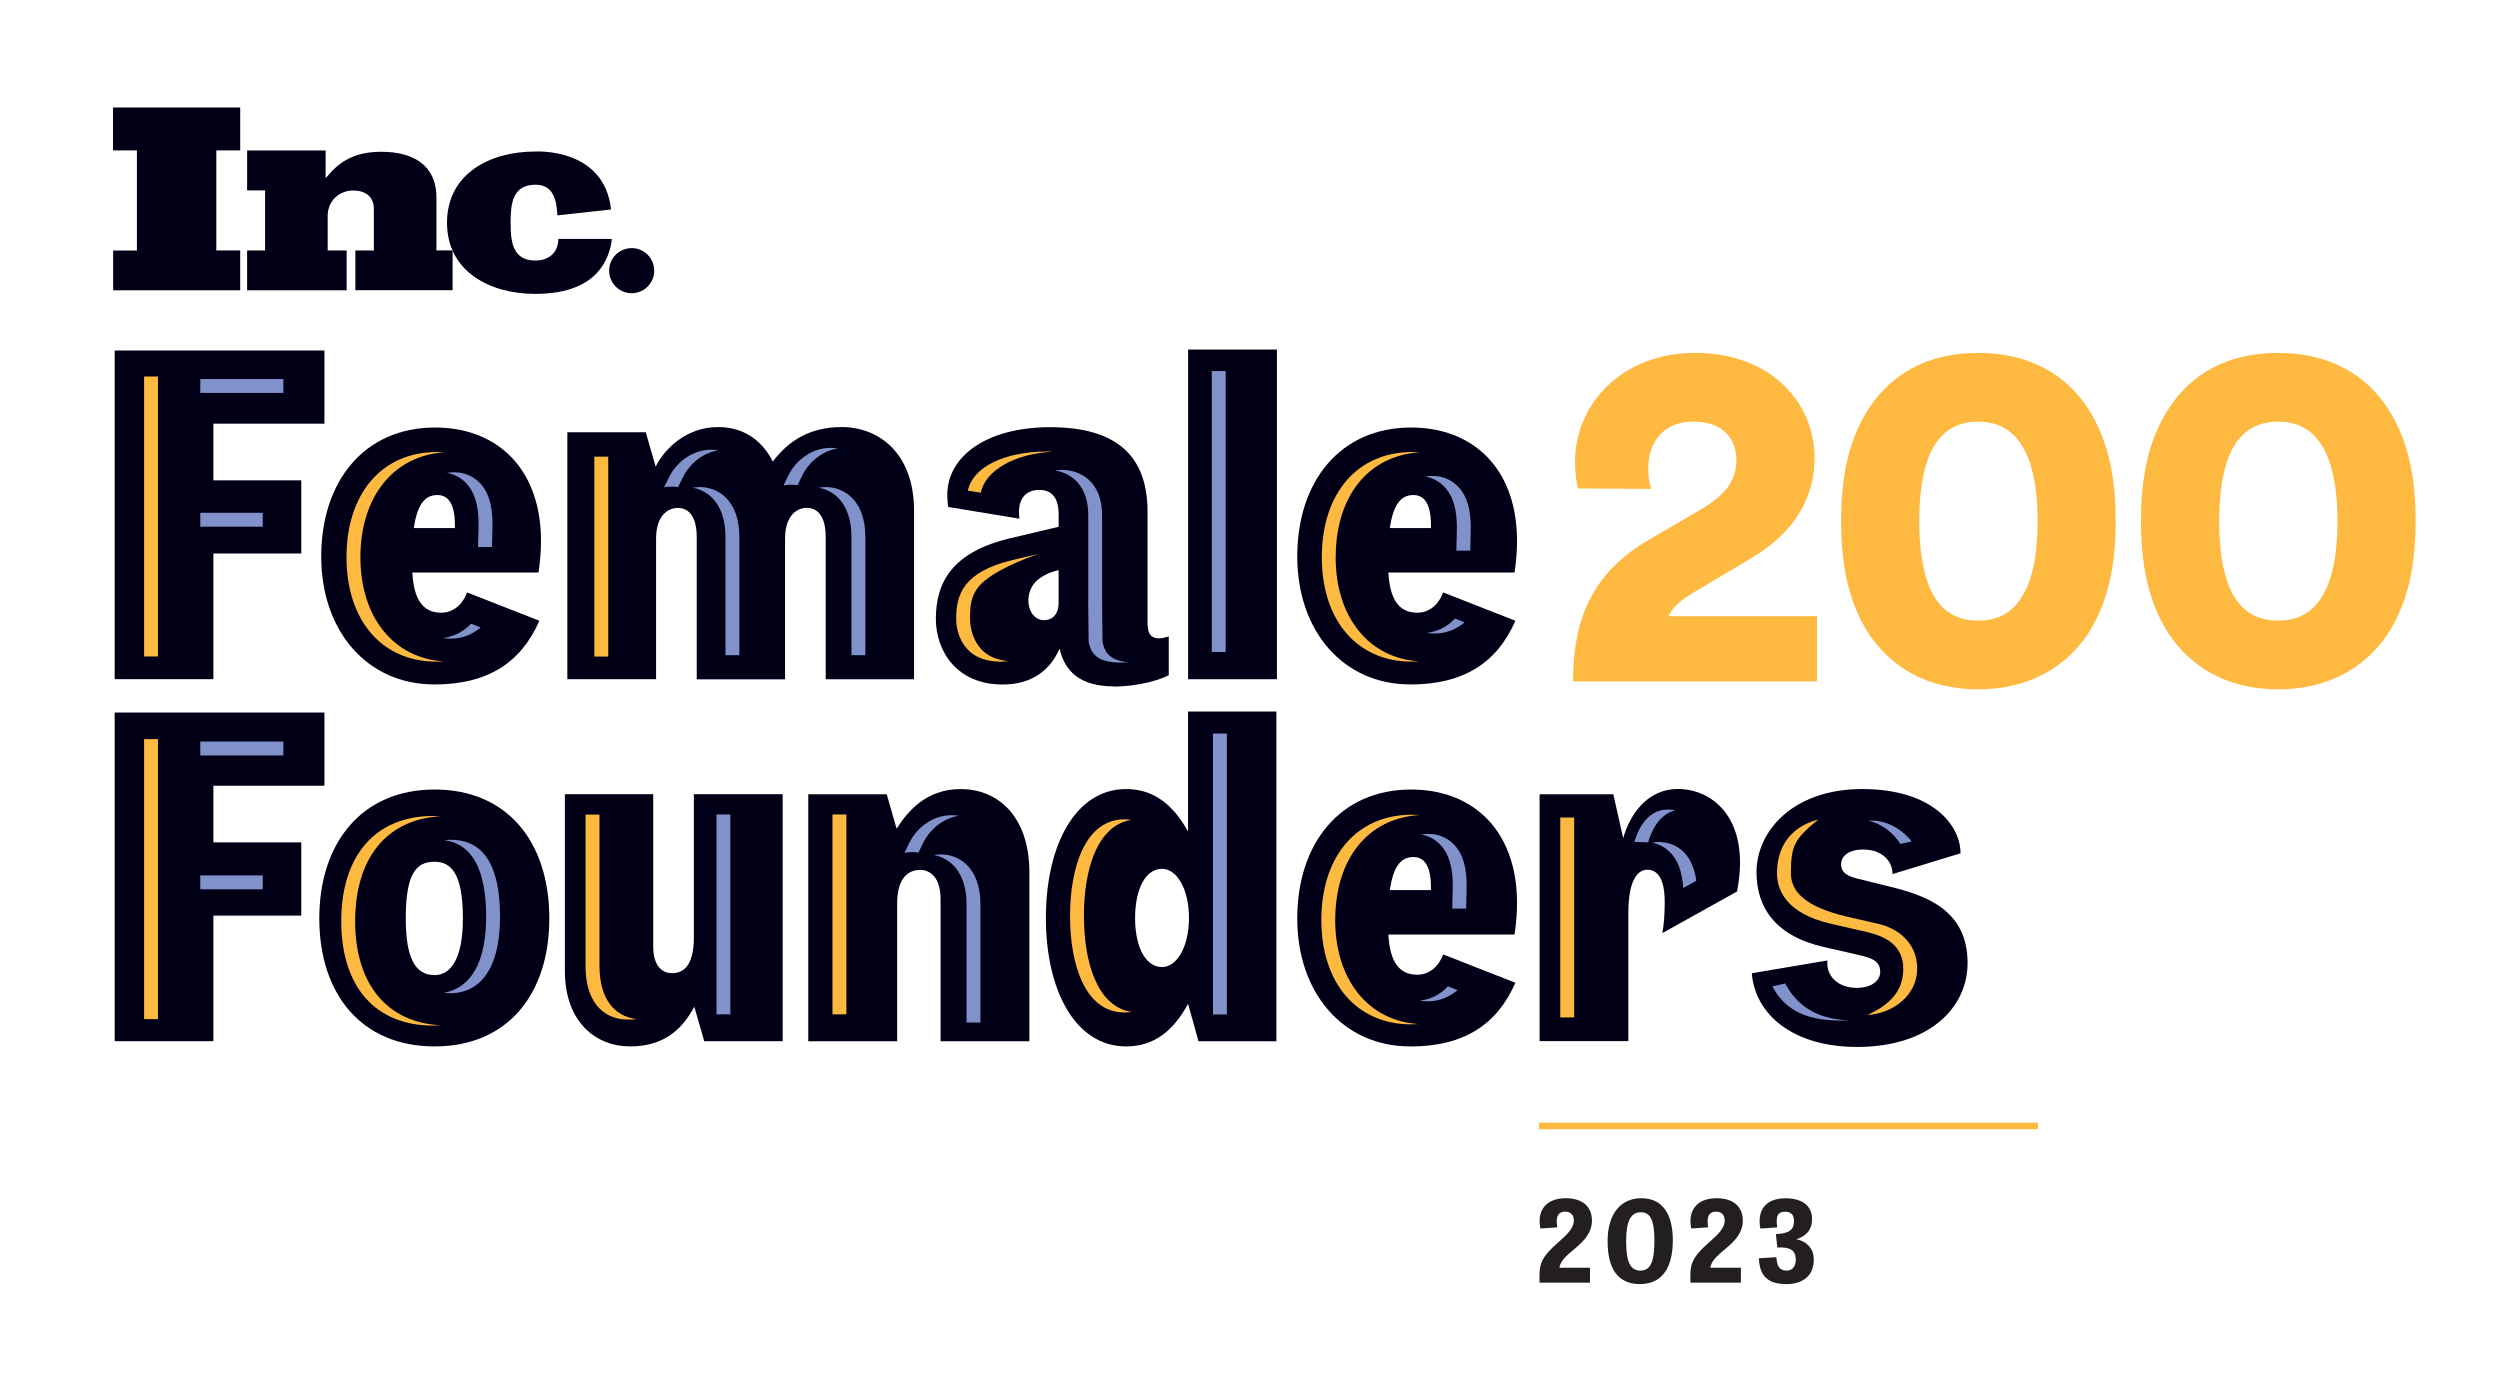 <?xml version="1.0" encoding="UTF-8"?><svg id="Layer_1" xmlns="http://www.w3.org/2000/svg" viewBox="0 0 375.83 207.2"><defs><style>.cls-1{fill:#020017;}.cls-2{fill:#fdb940;}.cls-3{fill:#8191c9;}.cls-4{fill:#231f20;}</style></defs><g><g><g><g><polyline class="cls-1" points="17.01 43.64 17.01 37.66 20.58 37.66 20.58 22.61 16.99 22.61 16.99 16.16 36.11 16.16 36.11 22.61 32.52 22.61 32.52 37.65 36.11 37.65 36.11 43.64 17.01 43.64"/><path class="cls-1" d="M53.42,43.64v-5.99h2.78v-6.27c0-1.89-1.35-2.74-3.08-2.74-2.2,0-3.86,1.62-3.86,3.82v5.19h2.85v5.99h-14.96v-5.99h2.7v-9.03h-2.7v-6h11.8v4.13c.19-.15,.39-.38,.54-.58,2.16-2.47,4.63-3.35,7.87-3.35,4.55,0,8.25,1.85,8.25,6.9v7.92h2.43v5.99h-14.62"/><path class="cls-1" d="M91.86,31.49l-8.07,.89c-.1-2.24-.56-4.61-3.29-4.61-3.47,0-3.74,2.89-3.74,5.67v.06c0,2.77,.27,5.67,3.74,5.67,1.82,0,3.43-1.04,3.43-3.25h8.04l-.07,.7c-1.33,6.54-7.23,7.56-11.48,7.56-6.67,0-13.22-3.28-13.22-10.71v.02c0-7.44,6.55-10.71,13.22-10.71,0,0,10.45-.68,11.44,8.73"/><path class="cls-1" d="M98.35,40.69c0,1.87-1.52,3.39-3.39,3.39s-3.39-1.52-3.39-3.39,1.52-3.39,3.39-3.39,3.39,1.52,3.39,3.39"/></g><g><path class="cls-1" d="M17.25,107.12h31.52v11h-16.69v8.52h13.21v11h-13.21v18.89h-14.84v-49.42Z"/><path class="cls-1" d="M82.58,138.07c0,11.36-6.25,19.24-17.25,19.24s-17.33-7.88-17.33-19.24,6.39-19.38,17.33-19.38,17.25,7.88,17.25,19.38Zm-12.99,0c0-6.74-1.77-8.52-4.26-8.52-2.77,0-4.33,1.77-4.33,8.52,0,5.96,1.42,8.52,4.33,8.52,2.49,0,4.26-2.56,4.26-8.52Z"/><path class="cls-1" d="M117.66,119.4v37.13h-11.79l-1.49-5.18c-1.56,2.84-4.05,5.96-9.66,5.96-5.11,0-9.8-3.62-9.8-11.36v-26.56h13.28v22.93c0,2.91,1.35,3.98,2.84,3.98s3.27-.85,3.27-5.4v-21.51h13.35Z"/><path class="cls-1" d="M121.51,156.53v-37.13h11.79l1.49,5.18c1.63-2.56,4.4-5.96,9.66-5.96s10.3,3.76,10.3,12.57v25.35h-13.35v-21.37c0-3.41-1.7-4.4-3.05-4.4-1.85,0-3.48,1.28-3.48,5.04v20.73h-13.35Z"/><path class="cls-1" d="M178.6,150.92c-2.2,4.05-5.11,6.39-9.3,6.39-7.67,0-12.07-8.45-12.07-19.31s4.4-19.38,12.07-19.38c4.19,0,7.1,2.41,9.3,6.39v-18.04h13.28v49.56h-11.71l-1.56-5.61Zm-3.91-5.54c2.2,0,4.05-2.98,4.05-7.38s-1.85-7.39-4.05-7.39c-2.41,0-4.05,2.91-4.05,7.39s1.63,7.38,4.05,7.38Z"/><path class="cls-1" d="M211.99,157.31c-10.01,0-16.97-7.95-16.97-19.24s6.46-19.38,17.11-19.38,17.68,8.02,15.55,21.8h-18.96c.21,3.9,1.49,6.04,4.33,6.04,1.85,0,3.27-1.28,3.9-3.05l10.86,4.26c-2.7,6.18-7.6,9.58-15.83,9.58Zm-3.05-23.5h6.18c.07-3.12-.71-4.97-2.63-4.97-1.56,0-2.98,.92-3.55,4.97Z"/><path class="cls-1" d="M231.45,156.53v-37.13h11.08l1.49,6.6c.92-3.27,3.41-7.39,8.24-7.39,5.18,0,11,4.47,8.87,15.41l-11.22,6.25c.28-1.7,.35-3.05,.35-4.69,0-4.47-1.77-4.83-2.63-4.83-1.63,0-2.84,1.99-2.84,6.46v19.31h-13.35Z"/><path class="cls-1" d="M295.79,144.75c0,6.81-5.82,12.64-16.61,12.64-9.66,0-15.34-4.9-15.83-11.08l11.36-1.92c-.21,2.49,1.77,4.12,4.4,4.12,2.41,0,3.55-1.21,3.55-2.41,0-1.92-1.77-2.2-4.26-2.77l-4.33-.99c-7.31-1.7-10.01-6.04-10.01-11.22,0-6.11,5.4-12.5,15.9-12.5s14.77,5.4,14.77,9.66l-10.22,3.12c0-1.99-1.63-3.69-4.4-3.69-2.56,0-3.34,1.28-3.34,2.2,0,.85,.35,1.63,2.27,2.13l5.18,1.28c5.18,1.28,11.57,3.41,11.57,11.43Z"/><path class="cls-1" d="M17.25,52.69h31.52v11h-16.69v8.52h13.21v11h-13.21v18.89h-14.84V52.69Z"/><path class="cls-1" d="M65.26,102.89c-10.01,0-16.97-7.95-16.97-19.24s6.46-19.38,17.11-19.38,17.68,8.02,15.55,21.8h-18.96c.21,3.9,1.49,6.04,4.33,6.04,1.85,0,3.27-1.28,3.9-3.05l10.86,4.26c-2.7,6.18-7.6,9.58-15.83,9.58Zm-3.05-23.5h6.18c.07-3.12-.71-4.97-2.63-4.97-1.56,0-2.98,.92-3.55,4.97Z"/><path class="cls-1" d="M98.64,102.11h-13.35v-37.13h11.79l1.49,5.18c1.35-2.77,4.69-5.96,9.37-5.96,3.41,0,6.39,1.56,8.24,5.18,2.27-2.98,5.4-5.18,10.37-5.18,5.54,0,10.86,3.9,10.86,12.57v25.35h-13.28v-21.37c0-3.41-1.42-4.4-2.84-4.4-1.49,0-3.27,1.14-3.27,4.62v21.16h-13.28v-21.37c0-3.41-1.42-4.4-2.84-4.4-1.49,0-3.27,1.14-3.27,4.62v21.16Z"/><path class="cls-1" d="M167.38,103.18c-4.83,0-7.31-2.13-8.09-5.68-1.77,4.12-5.25,5.4-8.45,5.4-6.96,.07-10.15-4.97-10.15-9.87,0-5.54,2.49-10.08,11.29-12.14l7.17-1.7v-1.85c0-2.27-.85-3.69-2.91-3.69s-3.05,1.35-3.05,3.27c0,.28,0,.71,.07,1.06l-10.72-1.77c-.07-.57-.14-1.21-.14-1.77,0-5.89,5.96-10.22,15.48-10.22,10.15,0,14.63,4.47,14.63,12.71v16.4c0,1.49,.14,2.63,1.77,2.63,.43,0,.92-.14,1.42-.28v5.82c-1.14,.64-4.47,1.71-8.31,1.71Zm-8.24-12.43v-5.04c-1.28,.29-2.34,.78-3.26,1.56-.71,.64-1.28,1.7-1.28,2.98,0,1.7,.99,2.98,2.34,2.98,1.42,0,2.2-1.07,2.2-2.49Z"/><path class="cls-1" d="M178.61,102.11V52.55h13.35v49.56h-13.35Z"/><path class="cls-1" d="M211.99,102.89c-10.01,0-16.97-7.95-16.97-19.24s6.46-19.38,17.11-19.38,17.68,8.02,15.55,21.8h-18.96c.21,3.9,1.49,6.04,4.33,6.04,1.85,0,3.27-1.28,3.9-3.05l10.86,4.26c-2.7,6.18-7.6,9.58-15.83,9.58Zm-3.05-23.5h6.18c.07-3.12-.71-4.97-2.63-4.97-1.56,0-2.98,.92-3.55,4.97Z"/></g></g><g><path class="cls-2" d="M53.39,138.5c0-9.5,4.75-15.31,12.76-15.78-.34-.02-.69-.05-1.04-.05-8.65,0-13.81,5.92-13.81,15.82s5.16,15.69,13.81,15.69c.36,0,.7-.03,1.04-.05-8.01-.46-12.76-6.23-12.76-15.64Z"/><path class="cls-3" d="M67.82,126.24c-.36,0-.7,.04-1.03,.07,4.17,.54,6.29,4.39,6.29,11.46,0,9.05-3.89,11.08-6.36,11.46,.35,.05,.71,.08,1.09,.08,2.21,0,7.36-1.12,7.36-11.53,0-7.65-2.48-11.53-7.36-11.53Z"/><path class="cls-2" d="M90.12,145.32v-22.86h-2.09v22.86c0,4.98,2.4,7.96,6.43,7.96,.46,0,.88-.03,1.28-.08-3.52-.39-5.61-3.25-5.61-7.88Z"/><rect class="cls-2" x="125.15" y="122.44" width="2.09" height="30.05"/><path class="cls-2" d="M162.94,137.72c0-6.81,1.92-13.67,7.17-14.47-.36-.05-.72-.08-1.04-.08-5.98,0-8.21,7.31-8.21,14.55s2.23,14.49,8.21,14.49c.35,0,.7-.03,1.07-.08-5.26-.78-7.19-7.62-7.19-14.41Z"/><path class="cls-2" d="M200.73,138.31c0-9.23,4.93-15.3,12.63-15.78-.37-.02-.73-.05-1.12-.05-8.26,0-13.6,6.21-13.6,15.82s5.41,15.69,13.46,15.69c.41,0,.8-.03,1.19-.04-7.55-.45-12.57-6.62-12.57-15.65Z"/><path class="cls-3" d="M219.12,148.85l-1.45-.57c-1.13,1.22-2.6,1.95-4.24,2.16,.43,.06,.84,.09,1.21,.09,1.7,0,3.23-.62,4.48-1.68Z"/><path class="cls-3" d="M214.73,125.36c-.36,0-.73,.03-1.1,.09,1.09,.19,2.06,.69,2.83,1.48,1.37,1.4,2,3.54,1.93,6.55l-.07,3.11h2.09l.07-3.11c.07-3.01-.56-5.15-1.93-6.55-1.01-1.03-2.33-1.57-3.82-1.57Z"/><rect class="cls-2" x="234.56" y="122.9" width="2.09" height="30.05"/><path class="cls-3" d="M249.41,126.58c-.29,0-.65,.03-1.04,.11,1.71,.34,4.37,1.69,4.67,6.81l1.98-1.1c-.76-5.36-4.41-5.82-5.62-5.82Z"/><path class="cls-3" d="M251.85,121.82c-.37-.08-.76-.12-1.15-.12-3.24,0-4.57,3.36-5,4.87l2.07,.06c.37-1.33,1.49-4.21,4.08-4.8Z"/><path class="cls-3" d="M268.36,147.84l-1.92,.45c1.71,3.19,4.58,5.13,10.2,5.13,.42,0,.84-.02,1.25-.04-5.19-.19-7.9-2.52-9.53-5.55Z"/><path class="cls-3" d="M281.79,123.38c-.34-.03-.65,0-.96,0,2.12,.43,3.84,1.9,4.86,3.49l1.69-.38c-1.24-1.57-3.21-2.94-5.58-3.12Z"/><path class="cls-2" d="M288.22,145.65c0-4.31-3.47-6.24-5.81-6.76l-4.64-1.06c-6.59-1.53-8.54-3.91-8.54-6.56,0-4.29,.63-5.19,4.13-8.09-4.61,1.26-6.22,4.55-6.22,8.09,0,2.66,1.5,6.07,8.09,7.6l4.64,1.06c2.34,.53,6.25,1.41,6.25,5.72,0,3.39-2.06,5.41-5.4,6.94,4.11-.28,7.49-3.13,7.49-6.94Z"/><rect class="cls-2" x="21.66" y="56.6" width="2.09" height="42.09"/><rect class="cls-3" x="30.11" y="56.98" width="12.49" height="2.09"/><rect class="cls-3" x="30.11" y="77.09" width="9.39" height="2.09"/><rect class="cls-2" x="21.66" y="111.11" width="2.09" height="42.1"/><rect class="cls-3" x="30.11" y="111.48" width="12.49" height="2.09"/><rect class="cls-3" x="30.11" y="131.6" width="9.39" height="2.09"/><path class="cls-3" d="M71.94,79.12l-.07,3.11h2.09l.07-3.11c.07-3.01-.56-5.15-1.93-6.55-1.01-1.03-2.33-1.57-3.82-1.57-.36,0-.73,.03-1.1,.09,1.09,.19,2.06,.69,2.83,1.48,1.37,1.4,2,3.54,1.93,6.55Z"/><path class="cls-2" d="M65.56,99.47c.41,0,.8-.02,1.19-.04-7.55-.45-12.57-6.62-12.57-15.65s4.93-15.3,12.63-15.78c-.37-.02-.73-.05-1.12-.05-8.26,0-13.6,6.21-13.6,15.82s5.41,15.69,13.46,15.69Z"/><path class="cls-3" d="M72.26,94.33l-1.45-.57c-1.13,1.22-2.6,1.95-4.24,2.16,.43,.06,.84,.09,1.21,.09,1.7,0,3.23-.62,4.48-1.68Z"/><path class="cls-3" d="M124.12,73.22c-.34,0-.68,.04-1.02,.1,2.45,.46,4.9,2.57,4.9,7.4v17.78h2.09v-17.78c0-5.53-3.21-7.5-5.96-7.5Z"/><path class="cls-3" d="M105.18,73.22c-.34,0-.68,.04-1.02,.1,2.45,.46,4.9,2.57,4.9,7.4v17.78h2.09v-17.78c0-5.53-3.21-7.5-5.96-7.5Z"/><rect class="cls-2" x="89.35" y="68.65" width="2.09" height="30.05"/><path class="cls-3" d="M108.02,67.7c-.34-.06-.7-.09-1.08-.09-3.44,0-5.6,2.55-6.33,4.06l-.78,1.6c.4-.08,.8-.12,1.2-.12,.3,0,.61,.03,.91,.08l.76-1.57c.66-1.35,2.47-3.53,5.32-3.97Z"/><path class="cls-3" d="M125.97,67.42c-.34-.06-.7-.09-1.08-.09-3.44,0-5.6,2.55-6.33,4.06l-.78,1.6c.4-.08,.8-.12,1.2-.12,.3,0,.61,.03,.91,.08l.76-1.57c.66-1.35,2.47-3.53,5.32-3.97Z"/><path class="cls-2" d="M145.83,92.97c0-1.55-.04-3.81,2.11-5.6,2.74-2.29,7.85-3.97,8.18-4.1l-3.77,.89c-7.57,1.77-8.61,5.28-8.61,8.81,0,1.73,.58,3.38,1.59,4.52,1.16,1.31,2.86,1.98,5.19,1.98h0c.38,0,.71-.04,1.04-.08-1.79-.18-3.17-.79-4.14-1.9-1.01-1.14-1.59-2.79-1.59-4.52Z"/><path class="cls-3" d="M163.59,90.6c0,1.03,.07,5.93,.07,5.93,.33,1.49,1,3.08,4.83,3.08,.41,0,.81-.02,1.2-.05-3.03-.24-3.64-1.67-3.94-3.03,0,0-.07-4.9-.07-5.93v-13.16c0-5.02-3.25-6.8-6.03-6.8-.37,0-.72,.03-1.06,.08,2.5,.4,5.01,2.31,5.01,6.72v13.16Z"/><path class="cls-2" d="M158.32,67.91c-.3,0-.59-.03-.92-.03-6.49,0-11.18,2.37-11.9,5.88l1.94,.31c.68-3.29,5-5.89,10.88-6.16Z"/><rect class="cls-3" x="182.17" y="55.78" width="2.09" height="42.24"/><path class="cls-2" d="M200.8,83.78c0-9.23,4.93-15.3,12.63-15.78-.37-.02-.73-.05-1.12-.05-8.26,0-13.6,6.21-13.6,15.82s5.41,15.69,13.46,15.69c.41,0,.8-.02,1.19-.04-7.55-.45-12.57-6.62-12.57-15.65Z"/><path class="cls-3" d="M220.18,93.56l-1.45-.57c-1.13,1.22-2.6,1.95-4.24,2.16,.43,.06,.84,.09,1.21,.09,1.7,0,3.23-.62,4.48-1.68Z"/><path class="cls-3" d="M215.35,71.55c-.36,0-.73,.03-1.1,.09,1.09,.19,2.06,.69,2.83,1.48,1.37,1.4,2,3.54,1.93,6.55l-.07,3.11h2.09l.07-3.11c.07-3.01-.56-5.15-1.93-6.55-1.01-1.03-2.33-1.57-3.82-1.57Z"/><rect class="cls-3" x="107.71" y="122.44" width="2.09" height="30.05"/><rect class="cls-3" x="182.35" y="110.27" width="2.09" height="42.24"/><path class="cls-3" d="M102.38,73.55c.06-.01,.12,0,.18-.02-.05-.01-.11-.01-.16-.02l-.02,.04Z"/><path class="cls-3" d="M141.42,128.44c-.34,0-.68,.04-1.02,.1,2.45,.46,4.9,2.57,4.9,7.4v17.78h2.09v-17.78c0-5.53-3.21-7.5-5.96-7.5Z"/><path class="cls-3" d="M144.16,122.64c-.34-.06-.7-.09-1.08-.09-3.44,0-5.6,2.55-6.33,4.06l-.78,1.6c.4-.08,.8-.12,1.2-.12,.3,0,.61,.03,.91,.08l.76-1.57c.66-1.35,2.47-3.53,5.32-3.97Z"/></g></g><rect class="cls-2" x="231.37" y="168.77" width="75" height="1"/></g><path class="cls-2" d="M321.86,78.34c0,5.96,.89,11.99,4.24,17.04,3.19,4.75,8.55,8.25,16.36,8.25s13.25-3.5,16.44-8.25c3.35-5.06,4.24-11.09,4.24-17.04s-.89-11.98-4.24-17.04c-3.19-4.84-8.55-8.25-16.44-8.25s-13.17,3.42-16.36,8.25c-3.35,5.06-4.24,11.09-4.24,17.04m11.75,0c0-3.87,.45-7.66,1.79-10.49,1.34-2.68,3.5-4.46,7.07-4.46s5.74,1.79,7.07,4.46c1.41,2.83,1.86,6.62,1.86,10.49s-.45,7.67-1.86,10.5c-1.34,2.68-3.42,4.46-7.07,4.46s-5.73-1.79-7.07-4.46c-1.34-2.83-1.79-6.63-1.79-10.5m-56.83,0c0,5.96,.89,11.99,4.23,17.04,3.2,4.75,8.55,8.25,16.37,8.25s13.24-3.5,16.44-8.25c3.34-5.06,4.23-11.09,4.23-17.04s-.89-11.98-4.23-17.04c-3.2-4.84-8.56-8.25-16.44-8.25s-13.17,3.42-16.37,8.25c-3.35,5.06-4.23,11.09-4.23,17.04m11.74,0c0-3.87,.45-7.66,1.79-10.49,1.34-2.68,3.5-4.46,7.07-4.46s5.73,1.79,7.07,4.46c1.41,2.83,1.87,6.62,1.87,10.49s-.45,7.67-1.87,10.5c-1.34,2.68-3.42,4.46-7.07,4.46s-5.74-1.79-7.07-4.46c-1.34-2.83-1.79-6.63-1.79-10.5m-40.29-4.84c-.3-.97-.45-2.01-.45-2.98,0-4.02,2.23-7.14,6.78-7.14s6.47,2.68,6.47,5.73-1.49,5.21-5.28,7.44l-7.89,4.61c-8.85,5.14-11.38,12.43-11.38,21.28h36.67v-9.81h-22.32c.67-1.41,1.86-2.38,3.28-3.27l9.15-5.44c6.17-3.65,9.52-8.78,9.52-15.03,0-8.63-6.84-15.84-17.92-15.84s-18.08,7.73-18.08,16.36c0,1.49,.22,3.42,.45,4.02l11,.07Z"/><g><path class="cls-4" d="M239.03,190.59v2.24h-7.58c0-.24-.02-.53-.02-.85,0-.54,.03-1.12,.12-1.53,.54-2.99,5.05-4.57,5.05-6.97,0-.88-.53-1.33-1.31-1.33-1.21,0-1.43,1.04-1.17,2.36l-2.55,.17c-.53-2.48,.65-4.55,3.81-4.55,2.46,0,3.94,1.22,3.94,3.35,0,3.64-4.62,4.76-4.88,7.1h4.59Z"/><path class="cls-4" d="M241.67,186.64c0-4.15,1.96-6.51,5.08-6.51s4.73,2.31,4.73,6.31c0,4.2-1.65,6.6-4.96,6.6s-4.84-2.33-4.84-6.39Zm7.04-.15c0-3.03-.59-4.25-2.04-4.25s-2.21,1.21-2.21,4.32,.61,4.45,2.14,4.45,2.11-1.29,2.11-4.52Z"/><path class="cls-4" d="M261.71,190.59v2.24h-7.58c0-.24-.02-.53-.02-.85,0-.54,.03-1.12,.12-1.53,.54-2.99,5.05-4.57,5.05-6.97,0-.88-.53-1.33-1.31-1.33-1.21,0-1.43,1.04-1.17,2.36l-2.55,.17c-.53-2.48,.65-4.55,3.81-4.55,2.46,0,3.94,1.22,3.94,3.35,0,3.64-4.62,4.76-4.88,7.1h4.59Z"/><path class="cls-4" d="M266.96,185.52c1.87-.07,2.74-.56,2.74-1.95,0-1.04-.56-1.41-1.34-1.41-1.02,0-1.46,.54-1.19,2.36l-2.53,.17c-.51-2.55,.61-4.55,3.79-4.55,2.45,0,3.98,1.09,3.98,3.11,0,1.79-1.07,2.65-2.36,3.04,1.72,.39,2.62,1.53,2.62,3.06,0,2.41-1.61,3.69-4.13,3.69-2.94,0-4.01-1.36-4.13-3.88l2.63-.17c.1,1.39,.48,2.02,1.56,2.02,.82,0,1.36-.58,1.36-1.67,0-1.45-.95-1.9-2.77-1.8l-.22-2.02Z"/></g></svg>